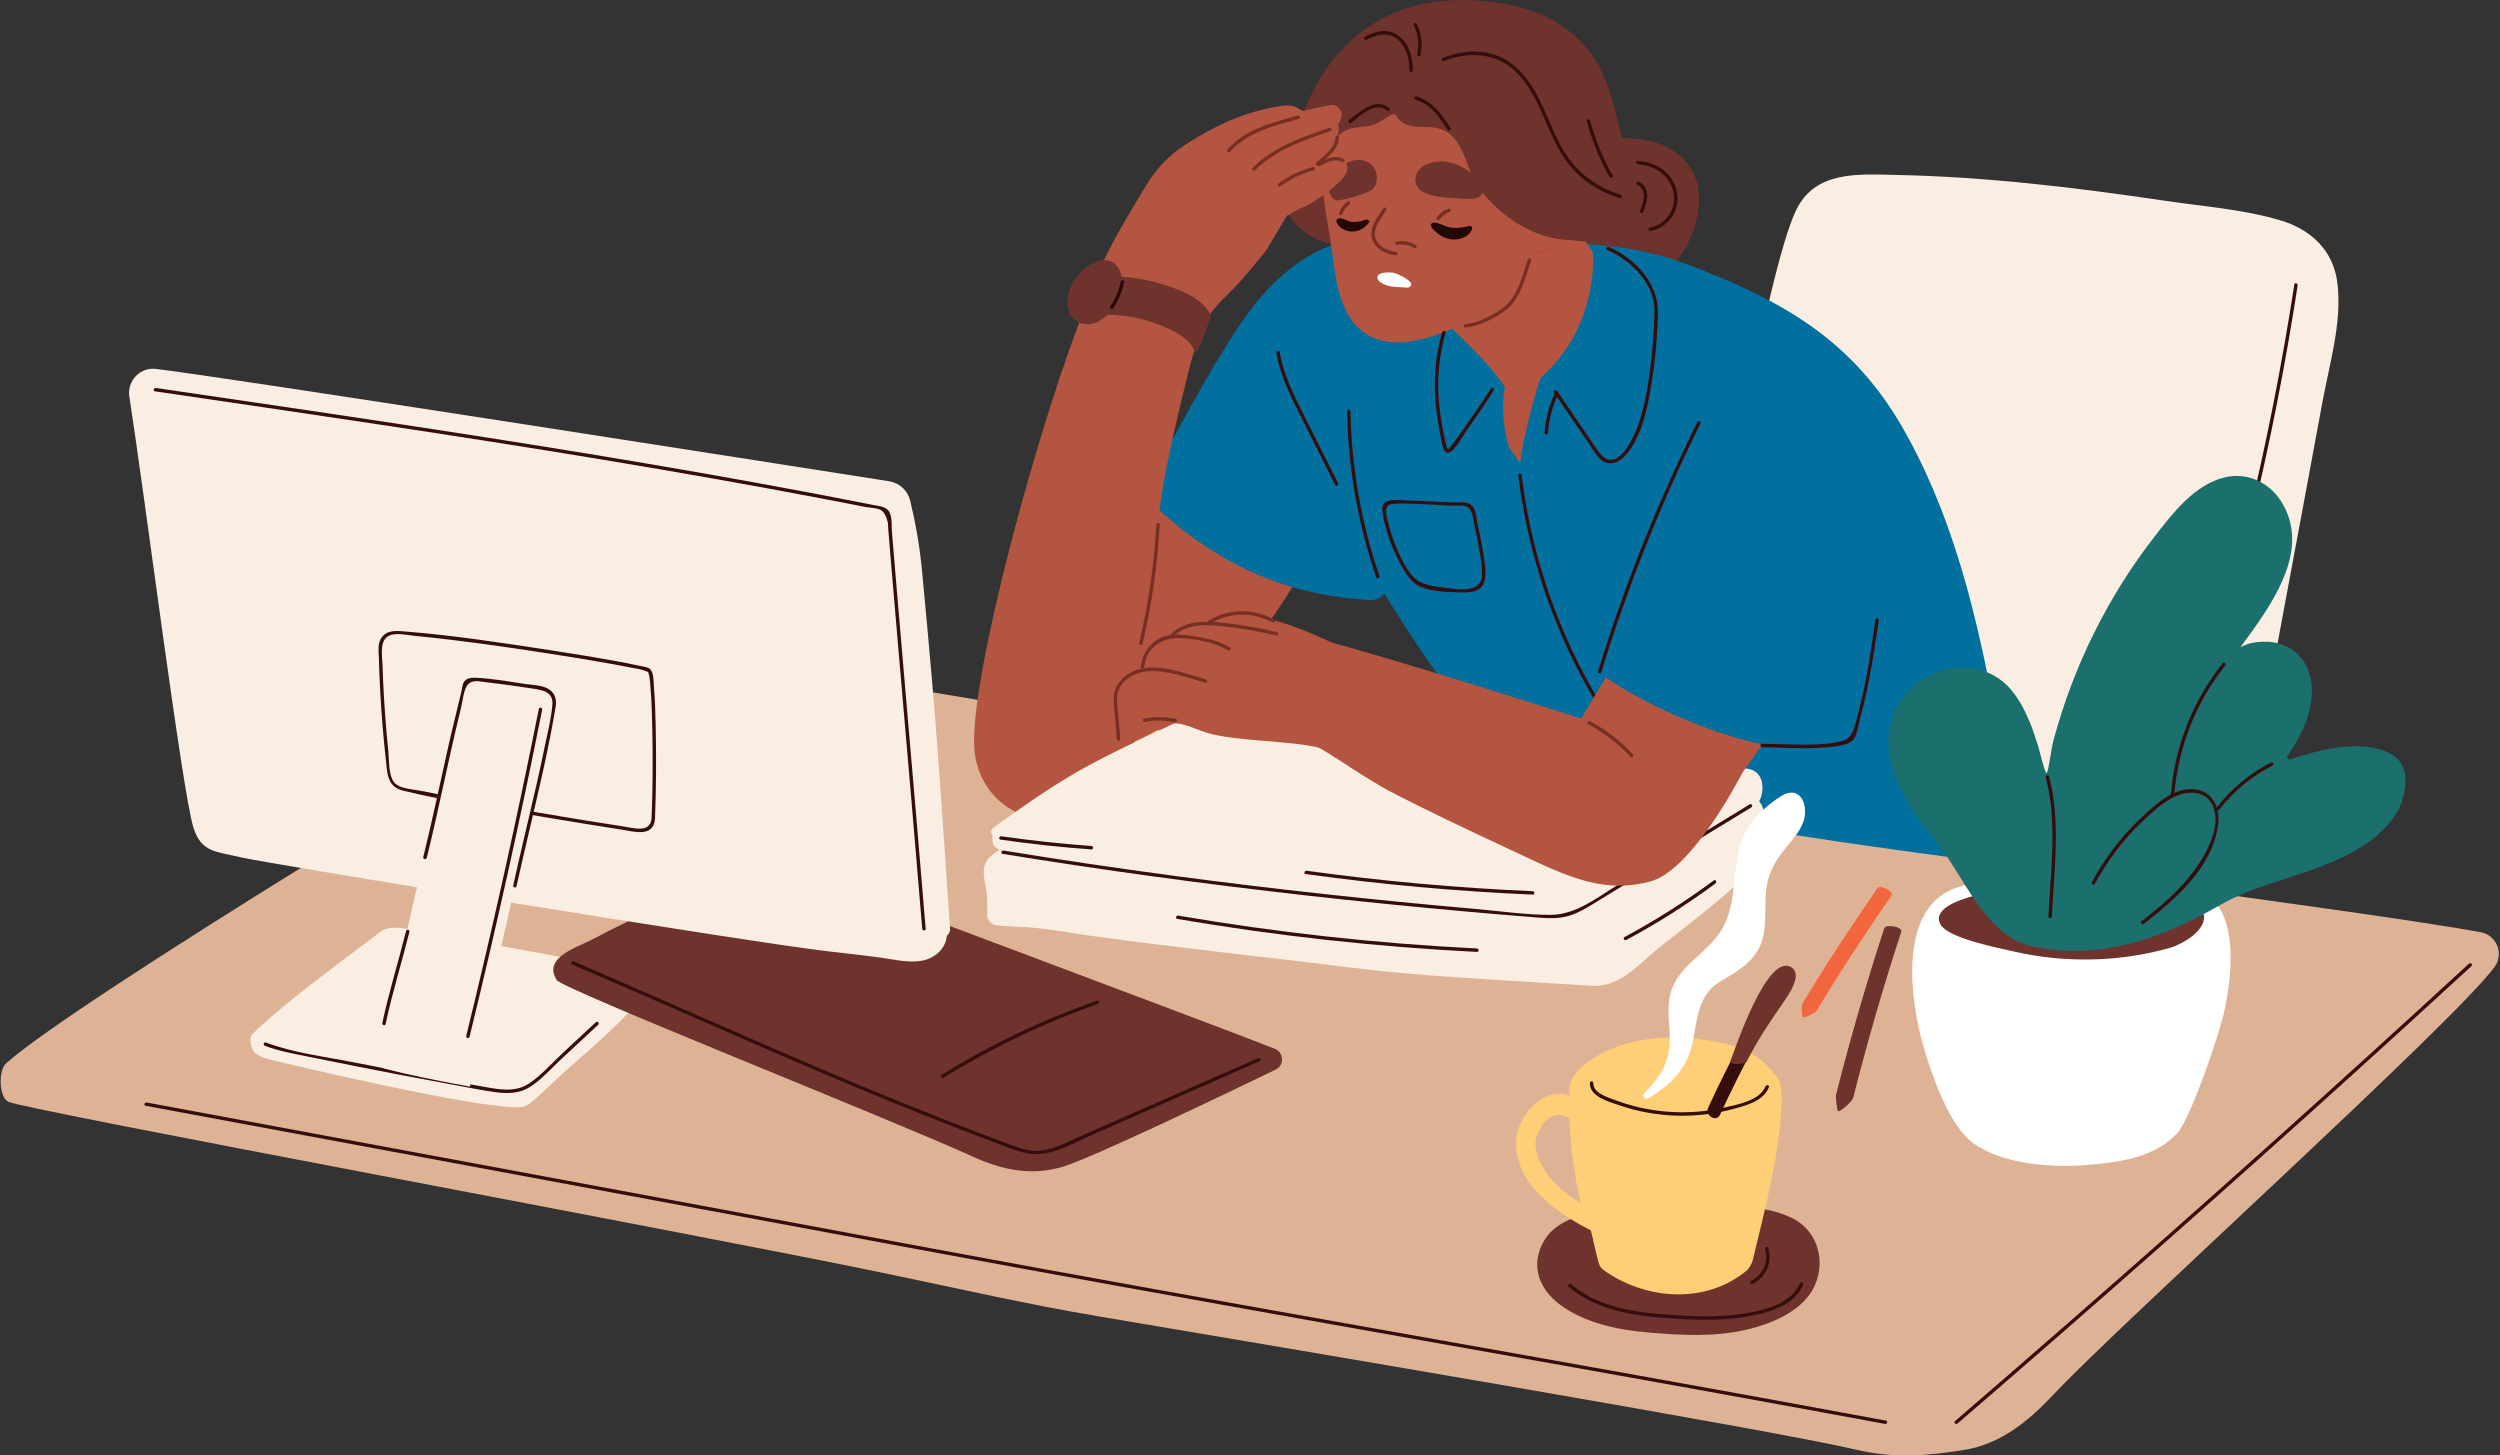 <svg width="505" height="294" xmlns="http://www.w3.org/2000/svg" xmlns:xlink="http://www.w3.org/1999/xlink" xml:space="preserve" overflow="hidden"><rect width="100%" height="100%" fill="#333333" stroke="none"/><defs><clipPath id="clip0"><rect x="860" y="296" width="505" height="294"/></clipPath></defs><g clip-path="url(#clip0)" transform="translate(-860 -296)"><path d="M471.54 57.109C470.718 50.526 466.141 46.311 459.997 44.493 452.515 42.278 444.372 41.693 436.716 40.55 418.736 37.875 400.652 35.709 382.547 35.339 374.759 35.179 366.204 34.455 362.331 42.431 356.215 55.012 345.696 118.014 342.38 135.144 340.193 146.373 338.061 157.616 335.992 168.874 335.414 172.009 333.47 177.017 335.908 179.957 337.155 181.469 370.175 184.687 378.674 185.788 391.025 187.39 427.806 192.169 433.853 192.942 437.719 193.436 442.191 194.042 445.542 191.744 449.332 189.145 449.415 183.593 450.223 179.421 451.261 174.071 466.844 90.518 468.488 81.441 469.91 73.591 472.543 65.127 471.54 57.095Z" fill="#FAEEE3" transform="matrix(1.001 0 0 1 860.135 296)"/><path d="M272.593 14.406C272.363 12.971 271.381 9.342 270.078 10.7 264.192 16.83 260.388 28.366 259.141 36.642 257.88 44.987 263.83 48.533 271.151 50.017 272.656 50.324 274 49.097 273.624 47.544 271.694 39.617 271.98 31.87 274.223 24.061 275.191 20.683 275.777 16.273 272.593 14.406Z" fill="#6E332C" transform="matrix(1.001 0 0 1 860.135 296)"/><path d="M333.603 55.799C339.935 54.245 344.365 42.654 342.157 36.37 338.89 27.064 327.633 27.119 319.301 28.645 313.895 32.769 311.84 42.842 315.142 49.056 317.072 52.692 320.409 54.232 323.975 54.636 324.951 54.747 327.876 57.206 333.603 55.799Z" fill="#6E332C" transform="matrix(1.001 0 0 1 860.135 296)"/><path d="M264.317 110.17C255.352 105.078 246.811 99.324 238.765 92.887 237.079 91.535 234.781 93.361 235.359 94.921 227.208 107.084 218.292 119.052 210.97 131.709 207.822 137.157 208.281 142.688 209.368 148.672 210.253 153.52 210.949 160.64 215.275 163.719 216.362 164.492 217.804 164.84 219.016 164.45 227.473 161.754 253.45 132.608 264.122 112.671 264.296 112.336 264.366 112.016 264.366 111.709 264.756 110.873 265.355 110.762 264.317 110.17Z" fill="#B35540" transform="matrix(1.001 0 0 1 860.135 296)"/><path d="M328.963 59.923C325.09 56.941 318.953 55.423 314.139 55.499 308.692 55.583 304.045 59.951 299.803 63.197 295.783 64.186 294.585 66.018 294.933 70.755 295.351 76.447 296.682 82.027 298.876 87.293 300.388 90.908 302.081 96.133 306.588 95.813 311.346 95.471 314.689 92.587 317.288 89.167 321.07 84.193 324.63 76.168 327.89 70.839 330.022 67.363 333.094 63.113 328.956 59.93Z" fill="#F7946D" transform="matrix(1.001 0 0 1 860.135 296)"/><path d="M284.226 89.668C282.353 83.357 277.706 77.854 273.756 72.706 269.674 67.384 257.455 57.868 256.912 58.488 246.526 70.442 238.953 83.287 231.444 98.704 230.503 100.633 233.415 102.695 234.6 103.747 241.656 110.031 249.688 115.025 258.695 117.986 261.983 119.066 265.362 119.881 268.782 120.417 270.496 120.689 272.217 120.884 273.944 121.016 275.414 121.128 277.253 121.587 278.493 120.598 280.423 119.066 280.639 116.523 281.231 114.301 281.9 111.765 282.36 109.188 282.694 106.589 283.035 103.956 283.251 101.316 283.439 98.669 283.53 97.359 283.62 96.043 283.711 94.733 283.767 93.967 283.523 91.271 284.011 90.727 284.24 90.47 284.352 90.114 284.219 89.675Z" fill="#01709E" transform="matrix(1.001 0 0 1 860.135 296)"/><path d="M389.687 98.202C388.001 94.287 386.128 90.463 384.024 86.764 373.749 68.665 359.649 60.759 340.687 53.528 333.819 50.909 327.57 49.829 320.318 49.3 304.561 48.143 289.681 46.234 273.77 48.289 266.205 49.265 259.956 53.744 254.822 59.38 248.727 66.067 239.685 83.03 239.685 83.03 239.775 83.176 240.632 84.27 240.772 84.409 249.333 92.866 260.597 96.781 272.196 98.704 272.725 98.794 273.136 99.219 273.199 99.749 273.708 103.872 274.474 107.989 275.7 111.842 277.678 118.07 281.405 123.482 284.958 128.902 287.145 132.239 289.402 135.52 291.82 138.668 292.321 139.323 292.704 140.062 292.948 140.856 295.24 148.414 298.026 155.812 301.287 163.029 301.37 163.224 301.391 163.433 301.384 163.642 301.349 164.666 301.99 165.767 303.3 165.871 308.399 166.275 326.643 170.323 330.586 171.967 338.904 175.443 347.563 178.055 356.417 179.741 364.741 181.329 369.235 183.886 377.705 183.865 382.213 183.851 386.713 183.607 391.192 183.127 395.929 182.618 399.37 180.431 404.093 181.587 405.215 181.859 406.037 181.239 406.392 180.41 406.587 180.117 406.719 179.755 406.719 179.316 406.719 165.244 403.905 151.033 401.147 137.289 398.486 124.046 395.065 110.678 389.687 98.202Z" fill="#01709E" transform="matrix(1.001 0 0 1 860.135 296)"/><path d="M324.359 69.599C324.045 65.586 319.559 65.196 316.459 65.663 311.819 66.36 307.675 68.547 304.533 72.002 303.892 71.967 303.244 72.239 302.833 72.971 300.973 76.245 301.328 79.763 302.004 83.343 302.582 86.422 303.509 91.682 306.128 93.813 306.769 94.336 307.786 94.67 308.545 94.127 310.489 92.727 311.68 90.066 313.157 88.233 314.905 86.067 316.807 84.033 318.542 81.852 321.008 78.746 324.693 73.883 324.359 69.606Z" fill="#B35540" transform="matrix(1.001 0 0 1 860.135 296)"/><path d="M307.187 94.189C306.198 93.089 304.435 90.511 304.387 90.344 302.777 85.015 302.784 79.707 304.414 74.385 304.463 74.225 304.449 74.092 304.414 73.967 304.686 73.751 304.811 73.388 304.547 73.019 301.753 69.104 298.549 65.566 294.906 62.424 294.502 62.075 294.007 62.222 293.728 62.528 293.54 62.563 293.366 62.668 293.227 62.856 290.58 66.555 290.113 71.187 289.82 75.625 289.451 81.198 289.925 86.736 291.005 92.211 291.283 93.639 292.384 92.218 292.649 91.772 294.132 89.251 295.191 86.582 296.745 84.082 297.114 83.49 297.985 83.531 298.305 84.151 300.409 88.178 302.986 91.905 306.051 95.332 306.741 96.098 307.863 94.97 307.18 94.203Z" fill="#01709E" transform="matrix(1.001 0 0 1 860.135 296)"/><path d="M306.281 83.475C308.629 83.42 311.039 82.73 312.899 81.762 316.159 80.069 318.834 77.38 320.882 74.364 322.882 71.424 324.233 68.178 324.651 64.646 324.839 63.044 326.051 59.965 326.434 58.328 319.461 48.164 312.593 39.15 307.284 28.317 306.483 26.68 304.219 27.774 304.359 29.328 304.108 29.502 303.899 29.753 303.76 30.094 299.308 41.351 293.93 52.17 287.682 62.528 287.647 62.584 287.626 62.64 287.605 62.696 285.808 63.594 285.703 66.109 287.542 65.245 289.242 64.444 292.07 65.579 293.31 66.799 294.091 67.565 299.824 73.18 301.175 74.998 303.091 77.575 305.452 80.327 306.281 83.469Z" fill="#B35540" transform="matrix(1.001 0 0 1 860.135 296)"/><path d="M311.158 13.828C304.798 5.74 293.484 4.66 284.199 7.468 279.817 8.791 274.69 11.111 271.597 14.629 267.703 19.052 266.372 26.005 266.372 31.724 266.372 37.373 267.445 42.981 268.337 48.54 269.124 53.451 269.368 59.171 271.91 63.573 276.745 71.947 286.699 69.299 293.868 66.011 298.173 64.04 304.4 62.298 307.486 58.551 310.781 54.552 310.935 47.823 312.398 42.988 315.233 33.591 317.831 22.313 311.158 13.828Z" fill="#B35540" transform="matrix(1.001 0 0 1 860.135 296)"/><path d="M276.473 33.131C273.108 30.658 268.622 34.176 268.023 37.882 267.842 38.983 268.866 40.648 270.009 40.487 270.475 40.425 275.136 39.415 276.654 38.335 278.236 37.206 277.964 34.225 276.473 33.131Z" fill="#6E332C" transform="matrix(1.001 0 0 1 860.135 296)"/><path d="M313.561 37.68C308.469 35.813 304.359 43.88 304.721 47.955 304.825 49.139 305.306 50.324 306.205 51.111 308.88 53.444 312.077 50.56 313.54 48.31 315.219 45.726 317.796 39.233 313.561 37.68Z" fill="#B35540" transform="matrix(1.001 0 0 1 860.135 296)"/><path d="M503.236 195.366C505.214 192.698 503.702 188.888 500.435 188.295 476.743 184.018 395.197 173.632 372.07 170.19 371.687 170.135 371.31 170.079 370.927 170.023 323.773 162.994 162.82 135.318 136.014 131.319 135.311 131.215 134.712 131.403 134.245 131.744 134.001 131.786 133.75 131.856 133.5 131.995 107.78 145.774 14.566 202.604 1.08 214.809-0.502 216.244-0.362 221.789 1.616 222.59 6.235 224.45 139.344 249.068 178.787 257.274 193.012 260.235 207.188 263.481 221.517 265.898 258.793 272.189 357.19 288.789 374.215 292.788 382.059 294.634 388.099 294.153 396.18 292.892 403.564 291.743 409.283 287.006 414.243 281.712 427.695 267.361 494.681 206.895 503.236 195.366Z" fill="#DEB395" transform="matrix(1.001 0 0 1 860.135 296)"/><path d="M245.55 60.459C246.797 58.871 248.225 57.422 249.605 55.834 250.601 54.413 251.548 53.005 252.356 51.612 252.802 50.839 219.755 59.867 219.678 60.062 209.591 84.325 195.108 138.536 196.522 151.695 198.341 168.602 221.851 171.068 227.585 155.074 228.636 152.148 229.006 148.881 229.333 145.809 230.287 136.843 232.551 107.808 235.268 94.406 236.167 89.975 237.149 85.565 238.215 81.17 239.552 75.653 240.841 69.815 243.049 64.576 243.704 63.03 244.575 61.699 245.55 60.459Z" fill="#B35540" transform="matrix(1.001 0 0 1 860.135 296)"/><path d="M306.246 96.015C308.622 115.638 315.978 134.461 327.57 150.476 327.828 150.838 328.434 150.49 328.169 150.128 316.647 134.224 309.298 115.52 306.936 96.015 306.88 95.576 306.184 95.569 306.24 96.015L306.24 96.015Z" fill="#360D0D" transform="matrix(1.001 0 0 1 860.135 296)"/><path d="M310.21 51.341C312.969 51.139 315.289 49.425 316.299 46.854 316.466 46.437 315.79 46.255 315.63 46.666 314.738 48.923 312.628 50.463 310.21 50.644 309.764 50.679 309.764 51.376 310.21 51.341L310.21 51.341Z" fill="#B85039" transform="matrix(1.001 0 0 1 860.135 296)"/><path d="M328.19 31.926C327.925 31.215 327.716 30.498 327.542 29.766 326.016 23.33 324.867 16.231 320.862 10.777 316.821 5.259 311.088 2.341 304.623 1.017 291.06-1.769 275.916 0.697 266.978 14.894 264.317 19.122 261.677 23.991 262.785 29.23 263.049 30.484 263.614 31.264 264.345 31.689 264.972 32.051 265.773 31.954 266.379 31.55 268.316 30.247 269.005 27.482 271.492 26.318 273.241 25.496 275.261 25.81 277.051 25.218 278.479 24.744 279.524 23.573 280.938 23.072 281.064 23.03 281.161 23.037 281.259 23.072 281.482 23.009 281.788 23.532 281.976 23.915 284.491 26.82 288.134 24.827 291.304 26.346 295.149 28.185 295.658 33.591 297.664 36.893 301.168 42.668 308.566 47.885 315.372 48.394 320.249 48.756 324.728 49.606 329.541 48.889 330.928 48.68 330.74 41.428 330.788 40.515 330.955 37.666 329.207 34.636 328.197 31.933Z" fill="#6E332C" transform="matrix(1.001 0 0 1 860.135 296)"/><path d="M354.849 161.824C354.926 161.74 354.996 161.636 355.044 161.517 356.006 159.156 355.671 155.979 352.829 155.339 352.76 154.921 282.22 151.291 242.318 143.83 242.137 143.796 241.977 143.809 241.83 143.851 241.663 143.837 241.489 143.865 241.308 143.956 234.223 147.39 227.013 150.657 220.068 154.349 213.088 158.055 206.679 162.639 200.291 167.209 199.713 167.627 199.797 168.351 200.173 168.748 200.11 169.536 200.061 170.413 200.57 170.978 200.8 171.235 201.127 171.43 201.489 171.591 201.545 171.618 201.552 171.688 201.496 171.723 200.012 172.622 198.696 173.673 198.438 175.324 198.166 177.08 198.933 179.225 199.037 181.03 199.107 182.277 199.121 183.517 199.079 184.757 199.044 185.85 199.852 186.798 200.946 186.909 202.89 187.104 204.854 187.181 206.805 187.285 211.186 187.529 215.45 188.4 219.782 188.999 237.47 191.465 255.268 193.297 272.99 195.512 286.302 197.17 299.81 197.762 313.192 198.64 315.825 198.814 318.465 198.982 321.098 199.135 327.061 199.476 330.942 194.3 335.393 190.845 342.331 185.467 349.242 180.027 355.49 173.848 355.741 172.545 355.922 171.584 356.166 170.281 354.968 167.871 356.932 164.151 354.829 161.824Z" fill="#FAEEE3" transform="matrix(1.001 0 0 1 860.135 296)"/><path d="M313.387 173.492C318.514 177.881 323.223 178.856 329.667 178.536 334.083 178.313 341.203 171.019 342.45 169.417 345.779 165.161 348.413 160.452 351.499 156.042 353.721 152.872 356.264 149.717 358.026 146.269 358.66 145.022 359.099 143.628 359.74 142.367 354.174 133.13 343.899 129.703 334.181 125.837 333.937 124.046 331.018 123.211 330.099 125.279 324.609 137.637 315.449 148.268 311.199 161.176 309.716 165.683 309.43 170.121 313.38 173.499Z" fill="#B35540" transform="matrix(1.001 0 0 1 860.135 296)"/><path d="M352.948 162.486C344.156 167.857 335.358 173.228 326.567 178.599 322.345 181.176 317.957 184.784 312.802 184.798 307.744 184.812 302.582 184.039 297.553 183.6 277.205 181.81 256.898 179.609 236.648 176.899 225.202 175.366 213.778 173.673 202.381 171.813 201.942 171.744 201.754 172.413 202.193 172.482 222.639 175.819 243.175 178.605 263.767 180.918 274.216 182.089 284.679 183.14 295.149 184.074 300.172 184.527 305.202 184.959 310.231 185.349 312.363 185.516 314.501 185.606 316.57 184.966 318.82 184.269 320.813 182.918 322.805 181.698 332.969 175.492 343.125 169.285 353.289 163.078 353.672 162.848 353.324 162.242 352.941 162.479L352.941 162.479Z" fill="#360D0D" transform="matrix(1.001 0 0 1 860.135 296)"/><path d="M334.069 66.186C334.069 66.081 334.042 65.984 334.014 65.893 334.083 65.628 334.062 65.329 333.888 65.022 331.534 60.849 328.852 56.893 325.884 53.131 325.835 53.075 325.787 53.026 325.738 52.978 325.445 51.856 321.342 49.697 321.37 51.048 321.586 61.163 317.789 70.135 310.823 76.279 310.426 76.635 307.089 88.477 306.588 93.994 306.449 95.527 311.269 95.499 311.603 94.001 311.84 92.957 318.709 87.244 320.583 89.16 322.917 91.535 324.303 93.918 325.466 93.583 324.303 93.918 334.661 90.811 334.069 66.186Z" fill="#01709E" transform="matrix(1.001 0 0 1 860.135 296)"/><path d="M345.626 160.633C337.587 166.289 329.298 171.57 320.771 176.46 320.381 176.683 320.729 177.282 321.119 177.059 329.646 172.169 337.936 166.888 345.975 161.232 346.337 160.974 345.988 160.375 345.626 160.633L345.626 160.633Z" fill="#360D0D" transform="matrix(1.001 0 0 1 860.135 296)"/><path d="M382.547 89.654C382.373 88.832 367.793 73.284 365.264 71.842 365.138 71.772 364.999 71.751 364.86 71.765 359.231 72.448 353.442 73.423 348.907 77.067 344.052 80.975 341.558 87.056 339.008 92.559 332.565 106.45 327.124 120.779 322.666 135.429 322.143 137.143 356.556 157.24 373.951 149.661 374.814 149.759 375.706 149.355 375.964 148.247 378.291 138.244 380.269 128.163 381.85 118.014 383.32 108.575 384.518 99.115 382.547 89.654Z" fill="#01709E" transform="matrix(1.001 0 0 1 860.135 296)"/><path d="M269.075 32.051C268.009 32.511 266.95 32.964 265.885 33.424 268.163 31.605 269.813 29.258 270.022 26.102 270.043 25.754 269.988 25.447 269.876 25.176 270.217 24.667 270.475 24.117 270.608 23.504 270.872 22.299 269.625 20.982 268.399 21.219 266.525 21.588 264.665 21.992 262.806 22.403 262.68 22.431 261.44 21.616 261.175 21.532 260.186 21.226 259.267 21.254 258.25 21.414 251.172 22.508 244.937 25.406 238.974 29.279 235.686 31.41 233.102 34.197 231.096 37.548 226.749 44.806 221.886 52.539 219.462 60.592 219.204 61.449 218.473 63.093 218.919 63.587 218.215 64.716 234.307 65.287 235.199 65.217 239.176 64.89 240.479 66.534 242.792 65.217 244.178 63.155 245.557 61.421 247.362 59.707 250.294 56.928 252.781 53.779 255.324 50.651 256.766 48.366 258.062 45.977 259.497 43.685 259.615 43.497 259.782 43.441 259.949 43.455 260.681 42.682 263.237 41.748 264.032 41.275 265.648 40.32 267.229 39.289 268.65 38.056 269.667 37.172 271.444 35.792 271.715 34.378 272.001 32.859 270.622 31.376 269.082 32.03Z" fill="#B35540" transform="matrix(1.001 0 0 1 860.135 296)"/><path d="M312.453 175.276C319.308 178.215 325.285 180.061 332.843 178.076 341.307 175.861 351.011 157.003 351.499 156.042 350.294 152.343 335.261 150.204 323.934 146.721 314.843 143.928 261.029 126.331 250.308 125.628 248.163 125.488 246.456 130.309 245.829 131.807 244.31 135.415 254.76 147.383 259.378 148.372 265.376 149.654 269.375 153.444 278.354 158.738 284.798 162.535 312.091 175.122 312.446 175.276Z" fill="#B35540" transform="matrix(1.001 0 0 1 860.135 296)"/><path d="M245.913 124.534C245.307 124.722 244.666 125.008 244.011 125.363 242.59 125.788 241.162 126.213 239.741 126.638 237.741 127.23 235.206 127.578 233.457 128.811 231.555 130.149 230.733 132.698 230.371 135.158 227.919 136.335 226.463 136.349 225.62 138.627 224.519 141.615 224.457 147.348 225.188 150.302 225.523 151.632 232.447 148.226 234.014 147.021 236.815 144.868 240.5 147.125 243.328 147.996 249.138 149.786 260.158 149.564 266.052 151.04 266.999 151.277 276.341 133.695 275.93 133.479 269.159 129.87 253.903 122.068 245.913 124.527Z" fill="#B35540" transform="matrix(1.001 0 0 1 860.135 296)"/><path d="M361.857 246.24C356.298 243.286 349.59 243.795 343.613 243.844 337.838 243.892 332.049 243.662 326.288 244.317 321.53 244.861 314.571 245.564 311.569 250.448 308.726 255.073 310.182 259.726 313.812 262.847 318.653 267.02 326.1 268.601 331.896 269.11 338.758 269.709 345.724 270.162 352.516 268.546 356.953 267.494 362.965 265.181 365.605 260.611 368.51 255.568 366.991 248.957 361.857 246.233Z" fill="#6E332C" transform="matrix(1.001 0 0 1 860.135 296)"/><path d="M359.203 219.546C359.092 219.009 358.918 218.494 358.646 217.999 357.873 216.592 356.486 215.247 355.267 214.21 351.624 211.117 345.724 210.169 341.112 209.737 334.16 209.089 326.504 210.239 320.653 214.251 318.981 215.394 316.724 217.532 316.612 219.727 316.584 220.263 316.57 220.8 316.556 221.343 314.968 220.772 313.247 220.786 311.395 221.775 308.12 223.523 305.703 227.515 305.794 231.214 306.01 239.427 314.083 245.056 320.889 248.532 321.314 250.092 322.032 253.673 322.506 255.219 322.666 255.742 323.119 256.306 323.397 256.501 331.436 262.339 343.787 263.85 352.53 256.501 352.711 256.348 353.4 255.24 353.54 254.662 355.846 245.035 358.813 233.868 359.343 223.934 359.419 222.499 359.496 220.967 359.189 219.539ZM312.488 237.651C311.018 235.763 309.562 233.185 309.73 230.698 309.841 229.096 310.886 227.285 312.028 226.219 313.554 224.805 315.087 224.896 316.563 225.892 316.751 231.639 317.567 237.344 318.827 242.959 316.431 241.545 314.223 239.866 312.495 237.644Z" fill="#FFCF78" transform="matrix(1.001 0 0 1 860.135 296)"/><path d="M324.205 50.491C328.991 52.615 333.812 57.255 333.742 62.849 333.693 66.652 333.38 70.47 332.899 74.238 332.251 79.296 331.38 84.778 328.88 89.299 328.399 90.163 327.849 91.027 327.152 91.73 325.39 93.507 323.787 93.124 322.506 91.312 321.753 90.254 321.036 89.16 320.304 88.087L314.083 78.982C313.833 78.613 313.227 78.962 313.484 79.331 315.616 82.451 317.748 85.572 319.879 88.693 320.646 89.815 321.377 90.964 322.185 92.058 323.857 94.336 326.17 93.925 327.946 91.905 331.304 88.073 332.363 82.215 333.157 77.352 333.916 72.699 334.334 67.962 334.439 63.246 334.578 57.213 329.813 52.218 324.568 49.885 324.163 49.704 323.808 50.303 324.219 50.484L324.219 50.484Z" fill="#360D0D" transform="matrix(1.001 0 0 1 860.135 296)"/><path d="M290.893 67.07C289.451 71.967 289.061 77.338 289.66 82.41 289.876 84.27 290.162 86.137 290.552 87.969 290.726 88.798 290.9 90.943 291.764 91.41 292.934 92.044 295.08 88.031 295.54 87.377 297.518 84.59 299.468 81.769 301.294 78.878 301.53 78.495 300.931 78.146 300.694 78.53 299.218 80.87 297.65 83.148 296.076 85.412 295.24 86.617 294.397 87.822 293.519 89 293.185 89.445 292.871 89.926 292.495 90.337 292.447 90.386 292.258 90.686 292.182 90.706 291.778 90.811 292.349 90.853 292.077 90.706 291.771 90.539 291.569 89.223 291.492 88.909 291.297 88.129 291.137 87.335 290.991 86.541 290.677 84.813 290.412 83.072 290.252 81.323 289.82 76.663 290.259 71.738 291.583 67.251 291.708 66.819 291.039 66.638 290.914 67.063L290.914 67.063Z" fill="#360D0D" transform="matrix(1.001 0 0 1 860.135 296)"/><path d="M257.442 71.341C258.229 75.917 260.312 80.048 262.374 84.165 264.679 88.763 266.985 93.361 269.291 97.958 269.493 98.362 270.092 98.007 269.89 97.61 267.682 93.214 265.481 88.812 263.272 84.416 261.134 80.16 258.925 75.896 258.11 71.159 258.034 70.721 257.365 70.909 257.442 71.347L257.442 71.347Z" fill="#360D0D" transform="matrix(1.001 0 0 1 860.135 296)"/><path d="M271.701 83.023C271.903 94.44 273.882 105.739 277.567 116.551 277.713 116.976 278.382 116.795 278.236 116.363 274.564 105.614 272.593 94.385 272.391 83.023 272.384 82.577 271.687 82.577 271.694 83.023L271.694 83.023Z" fill="#360D0D" transform="matrix(1.001 0 0 1 860.135 296)"/><path d="M378.339 125.112C377.469 130.999 376.674 136.871 375.177 142.632 374.738 144.311 374.431 146.213 373.742 147.801 373.115 149.25 372.23 149.577 370.788 149.884 369.673 150.121 368.538 150.246 367.402 150.316 363.446 150.553 359.426 150.302 355.462 150.232 355.017 150.225 355.017 150.922 355.462 150.929 359.837 151.006 364.316 151.368 368.677 150.915 370.175 150.755 372.39 150.643 373.588 149.668 374.668 148.783 374.842 146.512 375.198 145.231 377.023 138.668 378.012 132.023 379.008 125.3 379.071 124.862 378.402 124.673 378.339 125.112L378.339 125.112Z" fill="#360D0D" transform="matrix(1.001 0 0 1 860.135 296)"/><path d="M313.707 79.219C312.488 81.825 311.764 84.555 311.548 87.425 311.513 87.871 312.21 87.871 312.244 87.425 312.453 84.681 313.143 82.068 314.313 79.575 314.501 79.171 313.902 78.815 313.714 79.226L313.714 79.226Z" fill="#360D0D" transform="matrix(1.001 0 0 1 860.135 296)"/><path d="M320.346 146.289C323.571 147.989 326.427 150.191 328.894 152.879 329.2 153.214 329.688 152.719 329.388 152.385 326.88 149.654 323.975 147.418 320.701 145.683 320.304 145.474 319.956 146.074 320.353 146.282L320.353 146.282Z" fill="#782F23" transform="matrix(1.001 0 0 1 860.135 296)"/><path d="M342.429 85.189C334.383 101.413 327.667 118.272 322.352 135.582 322.22 136.014 322.896 136.195 323.021 135.771 328.322 118.515 335.01 101.72 343.028 85.544 343.223 85.147 342.624 84.792 342.429 85.196L342.429 85.196Z" fill="#360D0D" transform="matrix(1.001 0 0 1 860.135 296)"/><path d="M299.573 116.809C299.775 114.447 299.211 111.877 298.793 109.55 298.584 108.394 298.34 107.244 298.089 106.095 297.852 105.015 297.804 103.343 297.163 102.437 296.32 101.239 294.669 101.511 293.394 101.49 290.169 101.434 286.957 101.135 283.732 101.1 282.534 101.086 279.935 100.598 279.078 101.797 278.73 102.291 278.807 102.918 278.869 103.475 279.03 104.91 279.448 106.387 279.866 107.767 280.555 110.003 281.517 112.19 282.638 114.245 283.544 115.91 284.707 117.742 286.518 118.529 288.998 119.616 292.467 119.588 295.122 119.665 297.281 119.727 299.092 119.24 299.566 116.899 299.657 116.46 298.981 116.272 298.897 116.711 298.228 120.006 293.443 118.968 291.025 118.676 288.253 118.334 285.968 117.993 284.268 115.569 282.959 113.702 281.956 111.466 281.154 109.341 280.716 108.178 280.353 106.986 280.061 105.774 279.74 104.465 278.828 101.985 280.834 101.804 283.363 101.581 286.017 101.81 288.552 101.922 289.939 101.985 291.332 102.082 292.718 102.138 293.596 102.173 294.655 102.019 295.512 102.228 297.086 102.619 297.149 104.931 297.434 106.269 297.664 107.335 297.887 108.4 298.089 109.473 298.521 111.8 299.092 114.433 298.89 116.809 298.855 117.254 299.552 117.254 299.587 116.809Z" fill="#360D0D" transform="matrix(1.001 0 0 1 860.135 296)"/><path d="M201.761 169.605C207.849 170.483 213.966 171.145 220.103 171.584 220.549 171.618 220.549 170.922 220.103 170.887 214.028 170.448 207.975 169.8 201.942 168.929 201.503 168.867 201.315 169.536 201.754 169.598L201.754 169.598Z" fill="#360D0D" transform="matrix(1.001 0 0 1 860.135 296)"/><path d="M345.696 177.853C339.977 182.096 333.965 185.906 327.702 189.278 327.305 189.494 327.66 190.093 328.051 189.877 334.32 186.498 340.332 182.695 346.044 178.452 346.399 178.188 346.051 177.581 345.696 177.853L345.696 177.853Z" fill="#360D0D" transform="matrix(1.001 0 0 1 860.135 296)"/><path d="M237.449 185.627C257.449 189.055 277.636 191.277 297.894 192.287 298.34 192.308 298.34 191.611 297.894 191.59 277.692 190.587 257.567 188.372 237.63 184.952 237.191 184.875 237.003 185.551 237.442 185.62L237.442 185.62Z" fill="#360D0D" transform="matrix(1.001 0 0 1 860.135 296)"/><path d="M130.051 199.657C129.801 197.372 127.543 196.592 125.628 196.077 117.227 193.82 91.696 189.424 87.495 188.79 84.611 188.351 79.171 186.296 76.677 188.198 69.703 193.527 56.941 202.771 50.762 208.915 50.101 209.577 50.428 211.124 50.902 212.141 51.466 213.353 53.869 213.917 54.984 214.189 69.125 217.609 102.786 225.132 105.907 223.419 108.073 222.228 112.239 217.783 114.12 216.188 115.562 214.948 116.997 213.694 118.411 212.419 119.114 211.785 130.309 202.088 130.044 199.657Z" fill="#FAEEE3" transform="matrix(1.001 0 0 1 860.135 296)"/><path d="M120.104 206.498C117.867 208.574 115.638 210.657 113.402 212.733 111.201 214.781 109.041 217.303 106.506 218.94 103.789 220.695 100.598 220.075 97.61 219.546 94.663 219.023 91.716 218.487 88.77 217.943 82.876 216.857 76.997 215.728 71.118 214.565 65.308 213.415 59.066 212.684 53.507 210.587 53.089 210.427 52.908 211.103 53.319 211.256 56.266 212.37 59.387 212.9 62.466 213.527 65.74 214.196 69.014 214.857 72.288 215.505 78.613 216.752 84.952 217.957 91.299 219.114 94.169 219.636 97.046 220.249 99.944 220.632 102.347 220.953 104.757 220.897 106.854 219.539 109.174 218.041 111.131 215.791 113.144 213.917 115.624 211.604 118.111 209.298 120.591 206.986 120.919 206.679 120.424 206.185 120.097 206.491L120.097 206.491Z" fill="#360D0D" transform="matrix(1.001 0 0 1 860.135 296)"/><path d="M233.206 105.983C232.774 114.036 231.618 122.012 229.751 129.863 229.647 130.302 230.322 130.483 230.42 130.051 232.301 122.145 233.457 114.099 233.896 105.99 233.917 105.544 233.22 105.544 233.199 105.99L233.199 105.99Z" fill="#782F23" transform="matrix(1.001 0 0 1 860.135 296)"/><path d="M308.169 52.441C307.048 55.757 306.093 60.062 303.126 62.222 301.022 63.754 298.215 65.21 295.588 65.468 295.149 65.51 295.142 66.206 295.588 66.165 298.444 65.879 301.544 64.312 303.787 62.591 306.713 60.341 307.716 55.959 308.838 52.622 308.984 52.197 308.308 52.016 308.169 52.434L308.169 52.434Z" fill="#782F23" transform="matrix(1.001 0 0 1 860.135 296)"/><path d="M261.754 23.344C256.64 24.772 251.214 26.04 247.557 30.191 247.264 30.526 247.752 31.02 248.051 30.686 251.625 26.625 256.94 25.413 261.942 24.019 262.374 23.901 262.192 23.225 261.754 23.351L261.754 23.351Z" fill="#782F23" transform="matrix(1.001 0 0 1 860.135 296)"/><path d="M268.121 25.845C262.715 27.614 256.752 29.745 252.677 33.877 252.363 34.197 252.851 34.691 253.171 34.371 257.163 30.324 263.021 28.248 268.309 26.513 268.734 26.374 268.553 25.698 268.121 25.845L268.121 25.845Z" fill="#782F23" transform="matrix(1.001 0 0 1 860.135 296)"/><path d="M264.777 33.751C262.276 34.42 259.963 35.52 257.867 37.039 257.504 37.297 257.853 37.903 258.215 37.638 260.27 36.147 262.506 35.075 264.958 34.42 265.39 34.301 265.209 33.633 264.77 33.751L264.77 33.751Z" fill="#782F23" transform="matrix(1.001 0 0 1 860.135 296)"/><path d="M256.975 125.119C252.802 122.834 247.793 122.925 243.718 125.377 243.335 125.607 243.683 126.213 244.067 125.976 247.926 123.649 252.67 123.545 256.62 125.718 257.01 125.934 257.365 125.335 256.968 125.119L256.968 125.119Z" fill="#782F23" transform="matrix(1.001 0 0 1 860.135 296)"/><path d="M257.574 127.69C253.478 126.728 249.298 125.99 245.098 125.663 241.768 125.405 238.271 125.739 235.923 128.359 235.624 128.693 236.118 129.188 236.418 128.853 238.995 125.976 242.903 126.115 246.442 126.485 250.134 126.868 253.784 127.509 257.4 128.359 257.839 128.463 258.02 127.787 257.588 127.69L257.588 127.69Z" fill="#782F23" transform="matrix(1.001 0 0 1 860.135 296)"/><path d="M257.26 216.083C259.072 215.206 258.981 212.593 257.114 211.848 247.731 208.093 167.759 178.174 156.342 173.785 155.339 173.402 154.168 173.179 153.2 173.653 142.925 178.675 129.989 184.116 119.191 189.863 116.349 191.374 109.327 193.409 112.197 197.957 113.395 199.852 178.529 225.599 196.362 233.722 202.186 236.376 208.205 237.609 214.544 235.617 220.604 233.708 246.505 221.287 257.267 216.076Z" fill="#6E332C" transform="matrix(1.001 0 0 1 860.135 296)"/><path d="M248.03 130.762C246.205 129.668 244.213 129.09 242.116 128.742 240.124 128.407 237.957 127.982 235.944 128.289 232.691 128.783 230.364 131.528 230.078 134.74 230.037 135.185 230.733 135.185 230.775 134.74 231.116 130.887 234.321 128.735 237.992 128.916 241.245 129.076 244.854 129.668 247.675 131.361 248.058 131.591 248.413 130.992 248.023 130.762L248.023 130.762Z" fill="#782F23" transform="matrix(1.001 0 0 1 860.135 296)"/><path d="M225.941 149.278C225.808 147.697 225.676 146.108 225.543 144.527 225.418 143.029 225.049 141.26 225.488 139.776 226.24 137.247 228.845 135.854 231.311 135.624 235.317 135.255 239.267 136.857 243.056 137.909 243.488 138.028 243.676 137.359 243.245 137.24 238.974 136.056 234.147 134.008 229.654 135.213 227.696 135.736 225.885 137.094 225.042 138.982 224.45 140.319 224.617 141.761 224.728 143.176 224.896 145.21 225.07 147.244 225.237 149.285 225.272 149.731 225.968 149.731 225.934 149.285L225.934 149.285Z" fill="#782F23" transform="matrix(1.001 0 0 1 860.135 296)"/><path d="M187.989 137.944C187.334 130.365 186.644 122.786 185.92 115.213 185.453 110.344 184.652 105.767 183.538 101.128 183.043 99.073 181.371 97.54 179.281 97.213 158.153 93.89 44.994 76.126 31.292 74.517 28.164 74.148 25.475 76.941 25.963 80.062 29.112 100.389 36.628 159.762 38.871 167.083 40.446 172.218 43.392 171.96 48.415 173.172 53.514 174.398 152.461 190.532 166.874 192.155 170.274 192.538 173.666 192.935 177.059 193.367 179.825 193.715 183.064 194.572 185.892 194.063 188.679 193.555 190.754 191.493 190.929 189.02 191.347 188.699 191.625 188.198 191.576 187.494 190.511 172.05 189.319 153.367 187.982 137.951Z" fill="#FAEEE3" transform="matrix(1.001 0 0 1 860.135 296)"/><path d="M132.051 165.14C132.287 159.093 132.315 153.033 132.19 146.986 132.134 144.29 132.058 141.587 131.835 138.898 131.751 137.895 131.849 135.757 130.964 135.088 130.427 134.684 129.396 134.6 128.77 134.461 127.293 134.127 125.809 133.848 124.325 133.576 119.79 132.74 115.227 132.009 110.671 131.305 101.086 129.828 91.438 128.352 81.762 127.571 79.951 127.425 77.944 127.146 76.795 128.909 76.043 130.058 76.279 131.479 76.314 132.782 76.377 135.255 76.481 137.721 76.621 140.194 76.865 144.576 77.234 148.951 77.708 153.311 78.028 156.202 77.972 158.94 81.239 159.727 90.86 162.033 100.759 163.531 110.504 165.182 115.36 166.004 120.229 166.791 125.091 167.55 127.906 167.989 131.876 169.278 132.058 165.168 132.078 164.722 131.382 164.722 131.361 165.168 131.222 168.379 127.773 167.265 125.607 166.93 123.51 166.603 121.42 166.275 119.33 165.941 115.562 165.335 111.793 164.708 108.024 164.06 100.187 162.709 92.364 161.267 84.562 159.706 82.932 159.379 80.132 159.337 79.191 157.735 78.237 156.112 78.411 153.479 78.223 151.646 77.819 147.731 77.513 143.803 77.297 139.874 77.192 137.965 77.109 136.056 77.046 134.147 76.983 132.19 76.321 128.881 78.892 128.226 80.341 127.857 82.319 128.331 83.789 128.47 92.72 129.327 101.615 130.63 110.483 131.995 114.614 132.629 118.738 133.298 122.848 134.036 124.346 134.308 125.844 134.579 127.328 134.886 128.205 135.067 129.285 135.164 130.107 135.541 130.713 135.812 130.636 135.527 130.839 136.404 131.034 137.275 131.082 138.202 131.152 139.086 131.361 141.72 131.438 144.367 131.493 147.014 131.619 153.061 131.598 159.121 131.354 165.168 131.333 165.614 132.03 165.614 132.051 165.168Z" fill="#360D0D" transform="matrix(1.001 0 0 1 860.135 296)"/><path d="M107.871 138.724C103.803 137.658 99.505 137.206 95.325 136.927 94.385 136.864 93.813 137.394 93.604 138.076 93.437 138.278 93.305 138.529 93.228 138.857 87.544 163.517 81.692 189.549 76.008 214.21 75.973 214.265 75.639 214.899 75.611 214.969 75.116 215.965 94.698 219.504 94.698 219.504 98.557 201.859 102.835 183.447 106.687 165.802 107.599 161.636 108.512 157.47 109.418 153.304 110.156 149.933 111.5 146.143 111.514 142.681 111.521 140.201 110.1 139.309 107.871 138.724Z" fill="#FAEEE3" transform="matrix(1.001 0 0 1 860.135 296)"/><path d="M31.139 79.052C61.302 83.483 91.48 87.878 121.56 92.866 136.537 95.353 151.486 97.979 166.394 100.835 168.191 101.177 169.988 101.525 171.786 101.873 172.684 102.047 173.583 102.221 174.482 102.403 175.387 102.584 176.836 102.577 177.637 103.037 178.383 103.461 178.828 104.674 178.996 105.412 179.086 105.809 179.072 106.338 179.1 106.729 179.17 107.606 179.246 108.491 179.316 109.369 179.469 111.243 179.63 113.124 179.783 114.997 180.41 122.479 181.051 129.954 181.698 137.428 183.14 154.154 184.603 170.887 185.969 187.62 186.004 188.066 186.7 188.066 186.665 187.62 185.411 172.231 184.067 156.85 182.743 141.469 182.089 133.862 181.434 126.262 180.793 118.655 180.479 114.9 180.159 111.138 179.852 107.383 179.755 106.157 179.943 104.499 179.316 103.385 178.731 102.347 177.414 102.263 176.355 102.054 145.683 95.98 114.823 90.901 83.914 86.185 66.394 83.51 48.854 80.947 31.32 78.369 30.881 78.307 30.693 78.975 31.132 79.038L31.132 79.038Z" fill="#360D0D" transform="matrix(1.001 0 0 1 860.135 296)"/><path d="M85.983 173.318C87.397 167.571 88.644 161.796 89.912 156.014 90.539 153.151 91.173 150.295 91.835 147.446 92.19 145.927 92.546 144.409 92.922 142.89 93.228 141.65 93.361 139.936 93.939 138.808 94.809 137.115 96.398 137.631 97.944 137.812 99.665 138.007 101.386 138.23 103.099 138.466 104.52 138.661 105.934 138.87 107.356 139.093 109.411 139.421 111.549 139.713 111.333 142.381 111.117 145.091 110.4 147.85 109.856 150.504 109.278 153.339 108.658 156.161 108.017 158.982 106.506 165.607 104.903 172.211 103.427 178.842 103.329 179.281 103.998 179.462 104.095 179.03 105.614 172.19 107.279 165.391 108.825 158.557 109.55 155.352 110.253 152.134 110.88 148.909 111.187 147.348 111.48 145.781 111.744 144.207 111.939 143.057 112.288 141.859 111.856 140.723 110.957 138.362 107.989 138.48 105.893 138.167 102.667 137.679 99.365 137.087 96.098 136.913 95.402 136.878 94.566 136.871 93.96 137.275 93.131 137.833 93.179 138.829 92.97 139.713 92.169 143.196 91.264 146.652 90.477 150.135 88.742 157.798 87.161 165.495 85.28 173.123 85.175 173.555 85.844 173.743 85.948 173.311L85.948 173.311Z" fill="#360D0D" transform="matrix(1.001 0 0 1 860.135 296)"/><path d="M108.602 143.196C104.2 165.328 99.317 187.341 93.946 209.257 93.841 209.689 94.51 209.877 94.614 209.445 99.985 187.529 104.869 165.509 109.271 143.385 109.355 142.946 108.686 142.758 108.602 143.196L108.602 143.196Z" fill="#360D0D" transform="matrix(1.001 0 0 1 860.135 296)"/><path d="M81.811 188.059C80.271 194.272 78.341 200.382 77.018 206.651 76.927 207.09 77.596 207.278 77.687 206.839 79.01 200.57 80.94 194.46 82.479 188.247 82.584 187.815 81.915 187.627 81.811 188.059L81.811 188.059Z" fill="#360D0D" transform="matrix(1.001 0 0 1 860.135 296)"/><path d="M299.092 38.516C299.092 38.175 299.03 37.847 298.911 37.555 298.256 35.925 296.619 34.712 295.177 33.877 292.844 32.518 289.897 32.107 287.396 33.361 285.62 34.253 284.756 36.712 286.281 38.23 287.96 39.902 292.126 39.909 294.348 40.097 295.755 40.216 299.106 40.564 299.092 38.516Z" fill="#6E332C" transform="matrix(1.001 0 0 1 860.135 296)"/><path d="M237.121 145.224C235.004 144.757 232.886 144.736 230.754 145.161 230.315 145.251 230.503 145.92 230.942 145.83 232.949 145.426 234.941 145.454 236.94 145.892 237.379 145.99 237.56 145.321 237.128 145.224L237.128 145.224Z" fill="#782F23" transform="matrix(1.001 0 0 1 860.135 296)"/><path d="M330.391 33.201C333.721 33.361 336.821 35.374 337.545 38.781 338.263 42.152 336.173 45.343 332.795 45.984 332.356 46.067 332.544 46.736 332.983 46.652 336.521 45.984 338.834 42.668 338.312 39.115 337.734 35.151 334.223 32.692 330.391 32.504 329.945 32.483 329.945 33.18 330.391 33.201L330.391 33.201Z" fill="#360D0D" transform="matrix(1.001 0 0 1 860.135 296)"/><path d="M284.993 14.218C284.93 11.654 284.331 8.931 282.178 7.294 279.949 5.594 277.616 6.263 275.31 7.419 274.913 7.621 275.261 8.22 275.658 8.018 277.922 6.883 280.346 6.297 282.311 8.338 283.836 9.927 284.233 12.086 284.289 14.211 284.303 14.657 285 14.657 284.986 14.211L284.986 14.211Z" fill="#360D0D" transform="matrix(1.001 0 0 1 860.135 296)"/><path d="M286.518 11.111C286.971 8.938 286.72 6.813 285.773 4.807 285.578 4.403 284.979 4.758 285.174 5.155 286.038 6.98 286.268 8.945 285.85 10.923 285.759 11.362 286.428 11.55 286.518 11.111L286.518 11.111Z" fill="#360D0D" transform="matrix(1.001 0 0 1 860.135 296)"/><path d="M356.152 219.434C355.003 222.304 350.551 223.112 347.848 223.732 344.874 224.408 341.816 224.715 338.765 224.673 335.713 224.624 332.669 224.22 329.716 223.461 328.371 223.112 327.04 222.694 325.738 222.2 324.24 221.629 321.349 220.813 321.384 218.772 321.391 218.327 320.694 218.327 320.687 218.772 320.639 221.559 324.595 222.562 326.671 223.279 330.363 224.554 334.264 225.244 338.165 225.362 341.969 225.481 345.8 225.042 349.479 224.053 352.16 223.328 355.678 222.478 356.821 219.629 356.988 219.211 356.312 219.03 356.152 219.441L356.152 219.441Z" fill="#360D0D" transform="matrix(1.001 0 0 1 860.135 296)"/><path d="M363.097 259.211C361.474 262.938 357.308 264.254 353.63 265.014 349.144 265.94 344.526 266.024 339.97 265.773 332.154 265.348 323.098 264.784 316.912 259.406 316.577 259.113 316.083 259.601 316.417 259.901 322.91 265.543 332.425 266.121 340.632 266.505 345.466 266.734 350.377 266.553 355.1 265.397 358.548 264.547 362.199 263.021 363.703 259.566 363.878 259.162 363.278 258.807 363.104 259.218L363.104 259.218Z" fill="#360D0D" transform="matrix(1.001 0 0 1 860.135 296)"/><path d="M356.048 252.307C356.842 254.857 355.623 257.588 353.212 258.73 352.808 258.925 353.164 259.524 353.561 259.329 356.243 258.062 357.587 254.948 356.709 252.119 356.577 251.694 355.901 251.876 356.041 252.307L356.041 252.307Z" fill="#360D0D" transform="matrix(1.001 0 0 1 860.135 296)"/><path d="M285.529 20.146C288.58 21.038 290.357 23.678 291.994 26.214 292.238 26.59 292.837 26.241 292.593 25.865 290.851 23.163 288.95 20.425 285.717 19.477 285.285 19.352 285.104 20.021 285.529 20.146L285.529 20.146Z" fill="#360D0D" transform="matrix(1.001 0 0 1 860.135 296)"/><path d="M330.28 37.311C332.3 38.404 331.576 40.857 330.837 42.514 330.656 42.919 331.255 43.274 331.436 42.863 332.335 40.85 333.017 37.993 330.628 36.705 330.231 36.489 329.883 37.095 330.28 37.304L330.28 37.304Z" fill="#360D0D" transform="matrix(1.001 0 0 1 860.135 296)"/><path d="M279.016 42.069C277.859 43.936 275.979 46.067 276.807 48.401 277.518 50.393 279.476 51.285 281.44 51.571 281.879 51.633 282.067 50.965 281.628 50.902 279.726 50.623 277.616 49.718 277.33 47.565 277.093 45.789 278.723 43.866 279.615 42.424 279.852 42.041 279.246 41.693 279.016 42.076L279.016 42.076Z" fill="#782F23" transform="matrix(1.001 0 0 1 860.135 296)"/><path d="M281.879 49.488C283.056 49.244 284.213 49.467 285.23 50.101 285.613 50.337 285.961 49.738 285.578 49.502 284.394 48.763 283.049 48.54 281.691 48.819 281.252 48.909 281.44 49.578 281.879 49.488L281.879 49.488Z" fill="#782F23" transform="matrix(1.001 0 0 1 860.135 296)"/><path d="M284.526 57.109C283.969 56.203 281.621 55.221 281.217 55.13 280.493 54.97 278.034 54.865 277.825 55.889 277.636 56.816 279.078 57.443 279.761 57.659 280.966 58.042 282.262 57.965 283.502 58.084 283.774 58.112 284.066 58.126 284.296 57.979 284.693 57.729 284.721 57.422 284.526 57.102Z" fill="#FFFFFF" transform="matrix(1.001 0 0 1 860.135 296)"/><path d="M462.86 57.464C460.387 73.556 457.231 89.529 453.407 105.356 453.302 105.795 453.971 105.976 454.076 105.544 457.907 89.724 461.056 73.744 463.529 57.652 463.598 57.213 462.923 57.025 462.86 57.464L462.86 57.464Z" fill="#360D0D" transform="matrix(1.001 0 0 1 860.135 296)"/><path d="M357.699 197.073C353.54 206.073 348.691 214.725 344.574 223.746 343.836 225.362 346.232 226.783 346.978 225.153 351.102 216.132 355.95 207.48 360.102 198.48 360.847 196.864 358.451 195.443 357.699 197.073L357.699 197.073Z" fill="#360D0D" transform="matrix(1.001 0 0 1 860.135 296)"/><path d="M361.453 195.457C356.486 192.008 349.757 212.67 349.13 214.126 348.559 215.456 352.16 214.767 352.251 214.6 354.355 210.469 356.661 206.881 359.705 202.541 360.847 200.911 363.592 196.947 361.453 195.464Z" fill="#6E332C" transform="matrix(1.001 0 0 1 860.135 296)"/><path d="M363.174 160.939C362.366 160.006 361.063 159.72 359.322 160.8 356.291 162.681 352.906 165.802 351.575 169.215 349.179 175.359 350.698 182.716 346.936 188.365 343.94 192.865 338.367 195.213 336.946 200.779 336.173 203.816 336.856 206.937 336.835 210.009 336.814 214.398 334.989 217.435 332 220.458 331.582 220.883 331.185 221.663 331.959 221.949 332.418 222.123 333.798 221.002 334.174 220.751 338.444 217.95 340.764 214.565 341.635 209.577 342.366 205.363 342.798 200.897 346.776 198.41 349.339 196.808 351.993 195.491 353.888 193.032 356.459 189.696 356.034 185.558 356.138 181.608 356.264 176.913 357.845 174.036 360.847 170.511 362.018 169.138 363.167 167.696 363.773 165.997 364.407 164.227 364.17 162.082 363.174 160.932Z" fill="#FFFFFF" transform="matrix(1.001 0 0 1 860.135 296)"/><path d="M498.102 194.656C471.588 219.065 444.769 243.14 417.642 266.867 409.917 273.624 402.164 280.353 394.396 287.055 394.055 287.347 394.55 287.842 394.891 287.549 422.184 264.018 449.185 240.145 475.873 215.923 483.473 209.027 491.052 202.102 498.603 195.15 498.931 194.844 498.443 194.356 498.109 194.656L498.109 194.656Z" fill="#360D0D" transform="matrix(1.001 0 0 1 860.135 296)"/><path d="M29.251 223.37C44.625 226.233 60 229.089 75.374 231.952 95.931 235.777 116.495 239.601 137.052 243.433 152.719 246.344 168.379 249.263 184.046 252.175 211.709 257.323 239.392 262.318 267.09 267.25 300.688 273.234 334.299 279.162 367.862 285.341 371.993 286.1 376.124 286.867 380.255 287.633 380.694 287.716 380.882 287.041 380.443 286.964 346.824 280.709 313.157 274.739 279.496 268.755 248.838 263.307 218.187 257.825 187.578 252.126 173.172 249.444 158.766 246.762 144.36 244.08 123.851 240.263 103.343 236.446 82.842 232.635 66.304 229.556 49.759 226.477 33.222 223.405 31.961 223.168 30.707 222.938 29.446 222.701 29.007 222.618 28.819 223.293 29.258 223.37L29.258 223.37Z" fill="#360D0D" transform="matrix(1.001 0 0 1 860.135 296)"/><path d="M291.214 12.365C295.693 10.526 300.938 10.554 304.846 13.688 308.141 16.329 309.946 20.313 311.576 24.096 313.178 27.802 314.78 31.536 317.608 34.496 320.116 37.123 323.293 38.99 326.762 40.021 327.194 40.146 327.375 39.477 326.95 39.352 322.554 38.042 318.716 35.332 316.104 31.543 313.561 27.844 312.3 23.469 310.217 19.526 308.448 16.169 306.01 12.978 302.436 11.431 298.786 9.857 294.634 10.219 291.025 11.696 290.614 11.863 290.796 12.539 291.214 12.365L291.214 12.365Z" fill="#360D0D" transform="matrix(1.001 0 0 1 860.135 296)"/><path d="M320.081 24.514C321.14 28.45 322.673 32.198 324.672 35.75 324.895 36.141 325.494 35.792 325.271 35.402 323.3 31.905 321.795 28.213 320.75 24.333 320.632 23.901 319.963 24.082 320.081 24.521L320.081 24.521Z" fill="#360D0D" transform="matrix(1.001 0 0 1 860.135 296)"/><path d="M272.579 24.799C274.3 23.364 277.407 20.418 279.726 22.306 280.068 22.584 280.569 22.097 280.221 21.811 277.483 19.582 274.188 22.543 272.084 24.305 271.743 24.591 272.238 25.085 272.579 24.799L272.579 24.799Z" fill="#360D0D" transform="matrix(1.001 0 0 1 860.135 296)"/><path d="M296.368 45.635C295.038 45.984 293.624 46.2 292.258 45.907 291.597 45.768 288.88 44.277 288.664 45.329 288.615 45.552 288.685 45.789 288.796 45.991 288.915 46.193 289.075 46.367 289.249 46.527 290.412 47.635 291.952 48.512 293.603 48.373 295.01 48.255 296.577 47.593 296.94 46.123 297.023 45.775 296.661 45.573 296.368 45.642Z" fill="#240707" transform="matrix(1.001 0 0 1 860.135 296)"/><path d="M275.372 44.381C274.571 44.758 273.561 44.89 272.628 44.806 271.792 44.73 270.74 43.95 269.981 44.131 269.876 44.158 269.772 44.193 269.695 44.263 269.193 44.674 269.988 45.621 270.357 45.935 270.935 46.422 271.736 46.708 272.516 46.764 274.091 46.868 275.338 46.032 276.104 44.953 276.383 44.563 275.742 44.207 275.366 44.381Z" fill="#240707" transform="matrix(1.001 0 0 1 860.135 296)"/><path d="M290.329 44.347C290.865 43.657 291.555 43.114 292.377 42.8 292.788 42.64 292.614 41.964 292.189 42.131 291.255 42.494 290.454 43.072 289.834 43.859 289.563 44.207 290.05 44.702 290.329 44.354L290.329 44.354Z" fill="#782F23" transform="matrix(1.001 0 0 1 860.135 296)"/><path d="M271.82 40.689C271.005 41.295 270.42 42.076 270.085 43.037 269.939 43.462 270.608 43.643 270.754 43.225 271.026 42.452 271.513 41.783 272.168 41.295 272.523 41.031 272.175 40.425 271.82 40.696L271.82 40.696Z" fill="#782F23" transform="matrix(1.001 0 0 1 860.135 296)"/><path d="M380.102 187.508C376.479 198.619 373.226 209.856 370.363 221.183 370.273 221.538 370.544 224.29 370.774 224.45 371.164 224.715 373.665 222.43 373.811 221.838 376.681 210.504 379.928 199.274 383.55 188.163 383.85 187.237 380.401 186.589 380.102 187.515L380.102 187.515Z" fill="#6E332C" transform="matrix(1.001 0 0 1 860.135 296)"/><path d="M378.709 179.421C373.491 187.055 368.364 194.739 363.627 202.66 363.383 203.071 363.411 205.279 363.731 205.474 364.073 205.683 366.204 204.589 366.462 204.157 371.199 196.237 376.326 188.553 381.544 180.918 382.101 180.103 379.266 178.605 378.709 179.421L378.709 179.421Z" fill="#F2663F" transform="matrix(1.001 0 0 1 860.135 296)"/><path d="M263.349 176.557C278.549 178.668 293.833 180.054 309.165 180.716 309.611 180.737 309.611 180.041 309.165 180.02 293.896 179.365 278.674 177.985 263.537 175.889 263.098 175.826 262.91 176.502 263.349 176.557L263.349 176.557Z" fill="#360D0D" transform="matrix(1.001 0 0 1 860.135 296)"/><path d="M253.701 213.764C243.865 218.09 234.028 222.423 224.192 226.749 221.893 227.759 219.587 228.776 217.289 229.786 214.669 230.935 211.904 232.524 208.971 232.482 206.575 232.447 204.234 231.395 202.019 230.573 199.769 229.737 197.519 228.887 195.276 228.03 177.261 221.106 159.56 213.401 141.894 205.655 133.158 201.824 124.437 197.971 115.666 194.224 115.255 194.049 114.9 194.649 115.318 194.823 132.35 202.102 149.229 209.723 166.282 216.968 175.269 220.786 184.297 224.513 193.395 228.044 195.645 228.915 197.902 229.779 200.166 230.622 202.416 231.465 204.694 232.475 207.062 232.949 211.674 233.868 216.097 231.068 220.159 229.277 231.458 224.304 242.764 219.33 254.063 214.356 254.474 214.175 254.119 213.576 253.715 213.757L253.715 213.757Z" fill="#360D0D" transform="matrix(1.001 0 0 1 860.135 296)"/><path d="M221.245 202.123C210.288 205.969 199.783 210.984 189.912 217.1 189.528 217.337 189.884 217.936 190.26 217.7 200.082 211.618 210.524 206.616 221.426 202.792 221.844 202.646 221.663 201.97 221.238 202.123L221.238 202.123Z" fill="#360D0D" transform="matrix(1.001 0 0 1 860.135 296)"/><path d="M269.368 27.725C269.333 29.954 266.95 31.501 265.467 32.873 265.139 33.18 265.627 33.667 265.961 33.368 267.619 31.835 270.029 30.226 270.064 27.732 270.064 27.287 269.375 27.287 269.368 27.732L269.368 27.732Z" fill="#782F23" transform="matrix(1.001 0 0 1 860.135 296)"/><path d="M271.074 32.114C269.159 31.201 267.626 32.023 265.885 32.915 265.487 33.117 265.836 33.723 266.233 33.514 267.696 32.769 269.075 31.933 270.719 32.713 271.123 32.908 271.478 32.302 271.067 32.114L271.067 32.114Z" fill="#782F23" transform="matrix(1.001 0 0 1 860.135 296)"/><path d="M447.834 183.538C444.95 178.585 439.565 178.222 434.556 177.797 421.516 176.697 408.252 175.526 395.455 179.072 382.533 182.653 385.236 202.29 388.231 212.099 389.945 217.721 393.198 227.327 398.012 230.866 404.058 235.31 414.111 235.895 421.195 235.31 427.367 234.802 434.8 233.861 439.314 228.783 441.961 225.808 447.931 208.428 448.872 203.635 450.147 197.177 450.941 188.867 447.834 183.531Z" fill="#FFFFFF" transform="matrix(1.001 0 0 1 860.135 296)"/><path d="M444.504 184.429C443.522 181.364 437.802 180.654 434.159 180.27 423.947 179.198 407.381 177.839 396.221 181.552 390.823 183.349 390.467 185.579 391.707 187.097 393.776 189.64 402.839 191.416 406.218 192.196 416.465 194.565 427.709 194.363 437.761 191.458 440.547 190.65 445.528 187.641 444.504 184.436Z" fill="#6E332C" transform="matrix(1.001 0 0 1 860.135 296)"/><path d="M484.622 154.628C484.079 153.569 483.215 152.691 482.031 152.12 476.103 149.243 467.903 151.451 462.038 153.388 461.592 153.534 461.223 153.026 461.494 152.643 465.047 147.62 467.687 141.246 465.751 135.659 464.643 132.469 461.996 130.323 458.687 129.759 457.161 129.501 455.545 129.599 454.034 129.926 453.532 130.03 452.801 130.351 451.993 130.72 458.213 122.291 466.085 111.528 460.533 101.824 458.144 97.652 453.581 95.262 448.788 96.433 442.658 97.937 438.346 103.643 434.675 108.359 425.222 120.501 418.29 134.572 414.285 149.424 413.978 150.567 413.818 151.744 413.616 152.907 413.511 153.52 413.4 154.14 413.275 154.753 413.191 155.171 413.135 155.791 412.871 156.133 412.857 156.147 412.843 156.167 412.822 156.167 412.787 156.167 412.759 156.133 412.745 156.098 412.021 154.377 411.693 152.475 411.15 150.692 410.614 148.944 410.035 147.209 409.325 145.53 408.377 143.28 407.207 141.086 405.612 139.226 399.516 132.099 387.848 134.266 383.16 141.929 377.204 151.667 384.393 162.507 390.558 170.016 396.173 176.857 400.415 189.041 409.785 191.124 423.578 194.196 436.11 189.577 447.959 182.771 454.584 178.968 462.156 177.477 469.192 174.649 474.73 172.42 480.449 169.306 483.591 164.018 484.65 162.242 485.249 159.922 485.312 157.867 485.347 156.704 485.124 155.596 484.629 154.635Z" fill="#1B6F6D" transform="matrix(1.001 0 0 1 860.135 296)"/><path d="M412.689 157.003C415.079 166.052 413.679 175.903 413.226 185.133 413.205 185.579 413.902 185.579 413.923 185.133 414.375 175.833 415.769 165.948 413.365 156.822 413.254 156.39 412.578 156.572 412.696 157.01L412.696 157.01Z" fill="#360D0D" transform="matrix(1.001 0 0 1 860.135 296)"/><path d="M422.609 178.522C425.096 173.924 428.238 169.717 432.021 166.094 433.929 164.262 435.998 162.339 438.353 161.106 440.854 159.797 444.539 159.449 446.169 162.291 448.572 166.47 445.033 172.635 442.56 175.986 439.649 179.922 435.845 183.113 432.014 186.108 431.658 186.387 432.16 186.874 432.508 186.603 438.882 181.622 446.385 175.178 447.472 166.603 447.91 163.113 446.357 159.72 442.519 159.421 438.297 159.1 434.57 162.716 431.742 165.398 427.834 169.104 424.574 173.437 422.01 178.167 421.794 178.564 422.4 178.912 422.609 178.515L422.609 178.515Z" fill="#360D0D" transform="matrix(1.001 0 0 1 860.135 296)"/><path d="M448.412 133.945C442.324 141.615 438.68 150.901 437.928 160.668 437.893 161.113 438.59 161.113 438.625 160.668 439.363 151.103 442.944 141.956 448.907 134.44 449.185 134.092 448.691 133.597 448.412 133.945L448.412 133.945Z" fill="#360D0D" transform="matrix(1.001 0 0 1 860.135 296)"/><path d="M458.151 154.036C453.811 156.237 450.105 159.33 447.137 163.182 446.865 163.538 447.472 163.886 447.736 163.531 450.627 159.776 454.277 156.774 458.499 154.628 458.896 154.426 458.548 153.827 458.151 154.029L458.151 154.029Z" fill="#360D0D" transform="matrix(1.001 0 0 1 860.135 296)"/><path d="M244.032 63.288C242.074 60.014 238.103 58.578 234.613 57.478 230.148 56.071 225.474 55.583 220.82 55.855 220.444 55.876 220.103 56.119 219.978 56.482 219.483 57.833 218.18 61.999 217.783 63.378 217.553 64.179 218.487 63.712 218.863 63.685 222.611 63.371 226.31 63.517 229.981 64.395 232.983 65.113 239.093 67.279 240.597 70.275 240.674 70.428 240.848 70.916 240.994 70.985 241.531 71.243 241.991 69.843 242.214 69.313 242.583 68.443 243.92 64.966 244.15 64.089 244.22 63.817 244.171 63.517 244.025 63.281Z" fill="#6E332C" transform="matrix(1.001 0 0 1 860.135 296)"/><path d="M223.934 52.755C223.175 52.441 222.423 52.455 221.712 52.671 219.525 53.145 217.219 55.465 216.292 57.15 214.586 60.264 214.683 65.259 219.26 65.489 224.499 65.747 229.187 54.942 223.927 52.755Z" fill="#6E332C" transform="matrix(1.001 0 0 1 860.135 296)"/><path d="M226.038 56.858C225.655 58.69 224.944 60.369 223.899 61.922 223.649 62.298 224.255 62.647 224.499 62.27 225.571 60.675 226.31 58.92 226.707 57.039 226.797 56.6 226.129 56.412 226.038 56.851L226.038 56.851Z" fill="#2B0707" transform="matrix(1.001 0 0 1 860.135 296)"/></g></svg>
